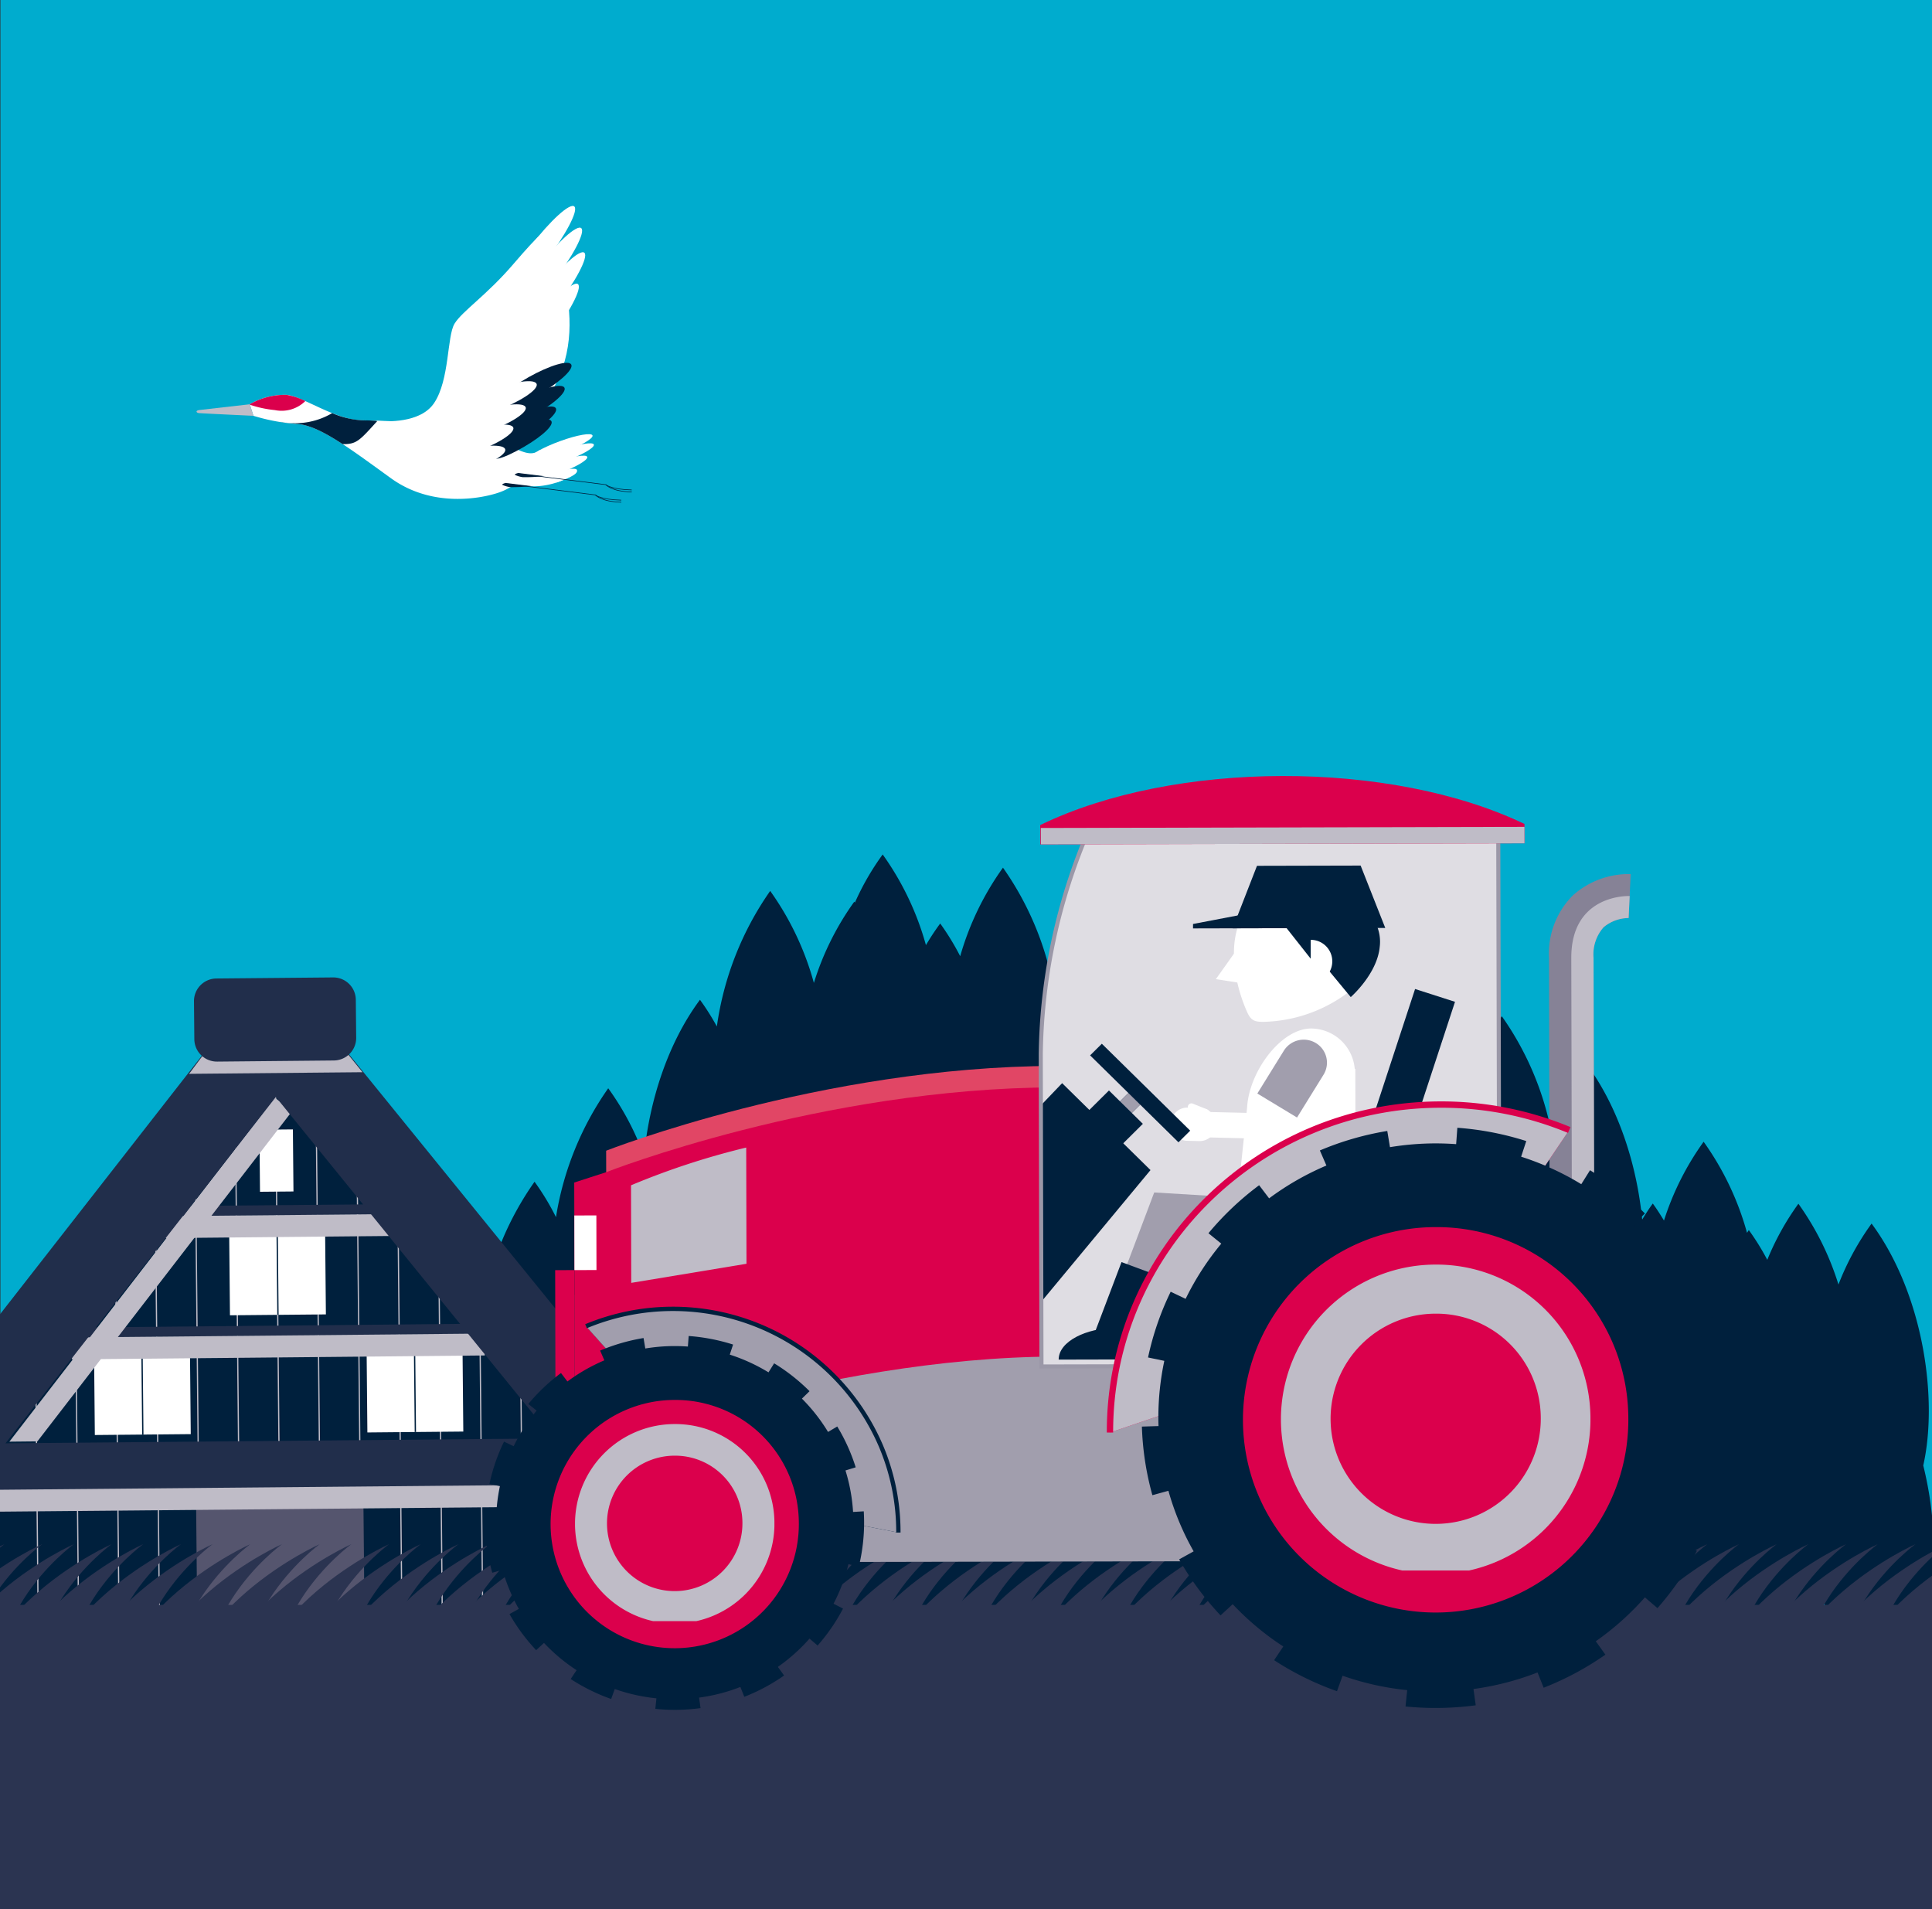 <svg id="グループ化_4237" data-name="グループ化 4237" xmlns="http://www.w3.org/2000/svg" xmlns:xlink="http://www.w3.org/1999/xlink" width="256.473" height="253.446" viewBox="0 0 256.473 253.446">
  <rect x="0" y="0" width="256.473" height="253.446" fill="#333333" stroke="none"/>
  <defs>
    <clipPath id="clip-path">
      <rect id="長方形_2309" data-name="長方形 2309" width="256.473" height="253.446" fill="none"/>
    </clipPath>
    <clipPath id="clip-path-2">
      <rect id="長方形_2254" data-name="長方形 2254" width="207.152" height="114.888" fill="none"/>
    </clipPath>
    <clipPath id="clip-path-3">
      <rect id="長方形_2255" data-name="長方形 2255" width="47.38" height="49.236" fill="none"/>
    </clipPath>
    <clipPath id="clip-path-4">
      <path id="パス_3239" data-name="パス 3239" d="M372.188,270.112l-46.427.646-.321-22.618,22.874-24.134,23.55,23.487Z" transform="translate(-325.44 -224.006)" fill="none"/>
    </clipPath>
    <clipPath id="clip-path-5">
      <rect id="長方形_2263" data-name="長方形 2263" width="13.846" height="9.141" fill="none"/>
    </clipPath>
    <clipPath id="clip-path-6">
      <rect id="長方形_2267" data-name="長方形 2267" width="33.878" height="2.266" fill="none"/>
    </clipPath>
    <clipPath id="clip-path-7">
      <rect id="長方形_2269" data-name="長方形 2269" width="46.453" height="2.437" fill="none"/>
    </clipPath>
    <clipPath id="clip-path-8">
      <rect id="長方形_2271" data-name="長方形 2271" width="22.752" height="2.11" fill="none"/>
    </clipPath>
    <clipPath id="clip-path-9">
      <rect id="長方形_2272" data-name="長方形 2272" width="23.075" height="28.307" fill="none"/>
    </clipPath>
    <clipPath id="clip-path-10">
      <rect id="長方形_2273" data-name="長方形 2273" width="14.217" height="2.078" fill="none"/>
    </clipPath>
    <clipPath id="clip-path-11">
      <rect id="長方形_2274" data-name="長方形 2274" width="76.341" height="79.366" fill="none"/>
    </clipPath>
    <clipPath id="clip-path-12">
      <path id="パス_3246" data-name="パス 3246" d="M379.323,288.925l-75.158.707-.353-36.614,37.207-38.9,37.95,38.193Z" transform="translate(-303.813 -214.118)" fill="none"/>
    </clipPath>
    <clipPath id="clip-path-13">
      <rect id="長方形_2282" data-name="長方形 2282" width="22.349" height="14.7" fill="none"/>
    </clipPath>
    <clipPath id="clip-path-14">
      <rect id="長方形_2286" data-name="長方形 2286" width="54.834" height="3.42" fill="none"/>
    </clipPath>
    <clipPath id="clip-path-15">
      <rect id="長方形_2288" data-name="長方形 2288" width="75.187" height="3.611" fill="none"/>
    </clipPath>
    <clipPath id="clip-path-16">
      <rect id="長方形_2290" data-name="長方形 2290" width="36.819" height="3.249" fill="none"/>
    </clipPath>
    <clipPath id="clip-path-17">
      <rect id="長方形_2291" data-name="長方形 2291" width="37.554" height="45.662" fill="none"/>
    </clipPath>
    <clipPath id="clip-path-18">
      <rect id="長方形_2292" data-name="長方形 2292" width="23.017" height="3.272" fill="none"/>
    </clipPath>
    <clipPath id="clip-path-19">
      <rect id="長方形_2294" data-name="長方形 2294" width="7.748" height="62.455" fill="none"/>
    </clipPath>
    <clipPath id="clip-path-20">
      <rect id="長方形_2297" data-name="長方形 2297" width="104.73" height="34.275" fill="none"/>
    </clipPath>
    <clipPath id="clip-path-21">
      <rect id="長方形_2299" data-name="長方形 2299" width="10.809" height="10.718" fill="none"/>
    </clipPath>
    <clipPath id="clip-path-22">
      <rect id="長方形_2300" data-name="長方形 2300" width="60.964" height="43.532" fill="none"/>
    </clipPath>
    <clipPath id="clip-path-23">
      <rect id="長方形_2301" data-name="長方形 2301" width="41.463" height="29.684" fill="none"/>
    </clipPath>
    <clipPath id="clip-path-25">
      <rect id="長方形_2303" data-name="長方形 2303" width="41.087" height="40.605" fill="none"/>
    </clipPath>
    <clipPath id="clip-path-26">
      <rect id="長方形_2304" data-name="長方形 2304" width="26.468" height="26.157" fill="none"/>
    </clipPath>
    <clipPath id="clip-path-27">
      <rect id="長方形_2305" data-name="長方形 2305" width="15.327" height="17.964" fill="none"/>
    </clipPath>
    <clipPath id="clip-path-28">
      <rect id="長方形_2308" data-name="長方形 2308" width="64.209" height="2.327" fill="none"/>
    </clipPath>
  </defs>
  <g id="グループ化_4236" data-name="グループ化 4236" transform="translate(0 0)" clip-path="url(#clip-path)">
    <rect id="長方形_2253" data-name="長方形 2253" width="256.473" height="253.446" transform="translate(0.055)" fill="#00acce"/>
    <path id="パス_3236" data-name="パス 3236" d="M519.935,254.566a35.786,35.786,0,0,0-4.4,8.095,37.455,37.455,0,0,0-5.317-10.724,35.4,35.4,0,0,0-4.131,7.446,33,33,0,0,0-2.449-3.95c-.088.116-.157.246-.242.362a38.231,38.231,0,0,0-5.76-12.089,37.253,37.253,0,0,0-5.262,10.46c-.475-.774-.956-1.539-1.487-2.258-.5.675-.956,1.4-1.408,2.127-.691-7.1-3.055-14.781-7.375-20.627a36.308,36.308,0,0,0-4.717,8.848,39.982,39.982,0,0,0-6.538-15.207,32.344,32.344,0,0,0-1.822,2.762,35.147,35.147,0,0,0-4.075-7.359,36.847,36.847,0,0,0-5.061,9.837c-.035-.055-.073-.11-.111-.168a37.6,37.6,0,0,0-5.419-11.031,35.309,35.309,0,0,0-4.2,7.614,32.582,32.582,0,0,0-1.892-2.881,38.153,38.153,0,0,0-5.748,11.964,35.456,35.456,0,0,0-4.169-7.585,31.713,31.713,0,0,0-2.058,3.185,37.935,37.935,0,0,0-5.576-11.521,34.9,34.9,0,0,0-3.7,6.4,39.57,39.57,0,0,0-6.358-14.454,34.986,34.986,0,0,0-3.938,6.988c-.42-.664-.831-1.339-1.291-1.962a34.277,34.277,0,0,0-3.513,5.956c-.187-.449-.356-.907-.557-1.351a40.473,40.473,0,0,0-6.737-16.117,38.1,38.1,0,0,0-5.678,11.753,33.637,33.637,0,0,0-2.653-4.342,32.262,32.262,0,0,0-1.895,2.872,38.125,38.125,0,0,0-5.742-12.034,34.675,34.675,0,0,0-3.687,6.388c-.029-.038-.052-.081-.082-.122a37.36,37.36,0,0,0-5.364,10.785,38.434,38.434,0,0,0-5.8-12.21,41.342,41.342,0,0,0-7.08,17.99,32.74,32.74,0,0,0-2.242-3.545c-4.358,5.872-6.74,13.6-7.43,20.734a36.348,36.348,0,0,0-4.749-8.985,40.939,40.939,0,0,0-6.935,17.106,33.526,33.526,0,0,0-2.845-4.7,40.537,40.537,0,0,0-6.795,16.251,35.272,35.272,0,0,0-5.658-6.289,39.979,39.979,0,0,0-2.953,16.43,34.476,34.476,0,0,0-4.856-3.765c-4.667,17.381,5.9,41.092,14.867,37.634,3.466-1.336,4.3-5.826,3.169-11.376,1.344-.667,2.315-1.9,2.933,22.566l140.535-.226c1.154-21.514,3.428-18.4,6.748-18.4a5.083,5.083,0,0,0,3.413-1.356c.735,6.562,3.276,11.318,7.392,11.324,2.883,0,4.988-2.348,6.259-5.988a4.913,4.913,0,0,0,2.463.725,5.209,5.209,0,0,0,3.687-1.635c1.093,4.991,3.437,8.4,6.911,8.4,6.981.006,9.471-13.61,6.235-26.632,1.994-8.834.02-22.8-6.862-32.113M379.064,247.4l-.35.058c.076-.125.155-.243.224-.374.044.1.082.217.125.316" transform="translate(-271.481 -92.155)" fill="#00acce"/>
    <g id="グループ化_4183" data-name="グループ化 4183" transform="translate(49.564 113.421)">
      <g id="グループ化_4182" data-name="グループ化 4182" clip-path="url(#clip-path-2)">
        <path id="パス_3237" data-name="パス 3237" d="M519.935,254.566a35.786,35.786,0,0,0-4.4,8.095,37.455,37.455,0,0,0-5.317-10.724,35.4,35.4,0,0,0-4.131,7.446,33,33,0,0,0-2.449-3.95c-.088.116-.157.246-.242.362a38.231,38.231,0,0,0-5.76-12.089,37.253,37.253,0,0,0-5.262,10.46c-.475-.774-.956-1.539-1.487-2.258-.5.675-.956,1.4-1.408,2.127-.691-7.1-3.055-14.781-7.375-20.627a36.308,36.308,0,0,0-4.717,8.848,39.982,39.982,0,0,0-6.538-15.207,32.344,32.344,0,0,0-1.822,2.762,35.147,35.147,0,0,0-4.075-7.359,36.847,36.847,0,0,0-5.061,9.837c-.035-.055-.073-.11-.111-.168a37.6,37.6,0,0,0-5.419-11.031,35.309,35.309,0,0,0-4.2,7.614,32.582,32.582,0,0,0-1.892-2.881,38.153,38.153,0,0,0-5.748,11.964,35.456,35.456,0,0,0-4.169-7.585,31.713,31.713,0,0,0-2.058,3.185,37.935,37.935,0,0,0-5.576-11.521,34.9,34.9,0,0,0-3.7,6.4,39.57,39.57,0,0,0-6.358-14.454,34.986,34.986,0,0,0-3.938,6.988c-.42-.664-.831-1.339-1.291-1.962a34.277,34.277,0,0,0-3.513,5.956c-.187-.449-.356-.907-.557-1.351a40.473,40.473,0,0,0-6.737-16.117,38.1,38.1,0,0,0-5.678,11.753,33.637,33.637,0,0,0-2.653-4.342,32.262,32.262,0,0,0-1.895,2.872,38.125,38.125,0,0,0-5.742-12.034,34.675,34.675,0,0,0-3.687,6.388c-.029-.038-.052-.081-.082-.122a37.36,37.36,0,0,0-5.364,10.785,38.434,38.434,0,0,0-5.8-12.21,41.342,41.342,0,0,0-7.08,17.99,32.74,32.74,0,0,0-2.242-3.545c-4.358,5.872-6.74,13.6-7.43,20.734a36.348,36.348,0,0,0-4.749-8.985,40.939,40.939,0,0,0-6.935,17.106,33.526,33.526,0,0,0-2.845-4.7,40.537,40.537,0,0,0-6.795,16.251,35.272,35.272,0,0,0-5.658-6.289,39.979,39.979,0,0,0-2.953,16.43,34.476,34.476,0,0,0-4.856-3.765c-4.667,17.381,5.9,41.092,14.867,37.634,3.466-1.336,4.3-5.826,3.169-11.376,1.344-.667,2.315-1.9,2.933,22.566l140.535-.226c1.154-21.514,3.428-18.4,6.748-18.4a5.083,5.083,0,0,0,3.413-1.356c.735,6.562,3.276,11.318,7.392,11.324,2.883,0,4.988-2.348,6.259-5.988a4.913,4.913,0,0,0,2.463.725,5.209,5.209,0,0,0,3.687-1.635c1.093,4.991,3.437,8.4,6.911,8.4,6.981.006,9.471-13.61,6.235-26.632,1.994-8.834.02-22.8-6.862-32.113M379.064,247.4l-.35.058c.076-.125.155-.243.224-.374.044.1.082.217.125.316" transform="translate(-321.044 -205.576)" fill="#00203d"/>
      </g>
    </g>
    <path id="パス_3238" data-name="パス 3238" d="M372.19,270.112l-46.427.646-.324-22.618,22.877-24.134,23.55,23.488Z" transform="translate(-263.06 -57.169)" fill="#00203d"/>
    <g id="グループ化_4187" data-name="グループ化 4187" transform="translate(61.862 164.353)">
      <g id="グループ化_4186" data-name="グループ化 4186" clip-path="url(#clip-path-3)">
        <g id="グループ化_4185" data-name="グループ化 4185" transform="translate(0.519 2.484)">
          <g id="グループ化_4184" data-name="グループ化 4184" clip-path="url(#clip-path-4)">
            <line id="線_623" data-name="線 623" x2="0.691" y2="48.587" transform="translate(-0.371 -1.835)" fill="none" stroke="#bfbcc7" stroke-miterlimit="10" stroke-width="0.101"/>
            <line id="線_624" data-name="線 624" x2="0.691" y2="48.59" transform="translate(2.942 -1.883)" fill="none" stroke="#bfbcc7" stroke-miterlimit="10" stroke-width="0.101"/>
            <line id="線_625" data-name="線 625" x2="0.694" y2="48.587" transform="translate(6.256 -1.928)" fill="none" stroke="#bfbcc7" stroke-miterlimit="10" stroke-width="0.101"/>
            <line id="線_626" data-name="線 626" x2="0.694" y2="48.587" transform="translate(9.57 -1.973)" fill="none" stroke="#bfbcc7" stroke-miterlimit="10" stroke-width="0.101"/>
            <line id="線_627" data-name="線 627" x2="0.694" y2="48.59" transform="translate(12.883 -2.021)" fill="none" stroke="#bfbcc7" stroke-miterlimit="10" stroke-width="0.101"/>
            <line id="線_628" data-name="線 628" x2="0.691" y2="48.59" transform="translate(16.198 -2.067)" fill="none" stroke="#bfbcc7" stroke-miterlimit="10" stroke-width="0.101"/>
            <line id="線_629" data-name="線 629" x2="0.691" y2="48.587" transform="translate(19.512 -2.112)" fill="none" stroke="#bfbcc7" stroke-miterlimit="10" stroke-width="0.101"/>
            <line id="線_630" data-name="線 630" x2="0.694" y2="48.59" transform="translate(22.825 -2.16)" fill="none" stroke="#bfbcc7" stroke-miterlimit="10" stroke-width="0.101"/>
            <line id="線_631" data-name="線 631" x2="0.694" y2="48.59" transform="translate(26.139 -2.205)" fill="none" stroke="#bfbcc7" stroke-miterlimit="10" stroke-width="0.101"/>
            <line id="線_632" data-name="線 632" x2="0.694" y2="48.587" transform="translate(29.452 -2.251)" fill="none" stroke="#bfbcc7" stroke-miterlimit="10" stroke-width="0.101"/>
            <line id="線_633" data-name="線 633" x2="0.691" y2="48.587" transform="translate(32.767 -2.296)" fill="none" stroke="#bfbcc7" stroke-miterlimit="10" stroke-width="0.101"/>
            <line id="線_634" data-name="線 634" x2="0.691" y2="48.59" transform="translate(36.081 -2.344)" fill="none" stroke="#bfbcc7" stroke-miterlimit="10" stroke-width="0.101"/>
            <line id="線_635" data-name="線 635" x2="0.691" y2="48.587" transform="translate(39.394 -2.389)" fill="none" stroke="#bfbcc7" stroke-miterlimit="10" stroke-width="0.101"/>
            <line id="線_636" data-name="線 636" x2="0.694" y2="48.587" transform="translate(42.708 -2.435)" fill="none" stroke="#bfbcc7" stroke-miterlimit="10" stroke-width="0.101"/>
            <line id="線_637" data-name="線 637" x2="0.694" y2="48.59" transform="translate(46.021 -2.483)" fill="none" stroke="#bfbcc7" stroke-miterlimit="10" stroke-width="0.101"/>
          </g>
        </g>
      </g>
    </g>
    <rect id="長方形_2256" data-name="長方形 2256" width="33.858" height="0.827" transform="translate(68.659 190.41) rotate(-0.804)" fill="#212e4b"/>
    <rect id="長方形_2257" data-name="長方形 2257" width="46.432" height="4.769" transform="translate(62.507 199.938) rotate(-0.806)" fill="#212e4b"/>
    <rect id="長方形_2258" data-name="長方形 2258" width="27.025" height="0.827" transform="matrix(1, -0.014, 0.014, 1, 71.933, 180.479)" fill="#212e4b"/>
    <rect id="長方形_2259" data-name="長方形 2259" width="2.745" height="5.09" transform="translate(83.986 174.117) rotate(-0.792)" fill="#fff"/>
    <rect id="長方形_2260" data-name="長方形 2260" width="7.866" height="7.605" transform="translate(81.534 181.741) rotate(-0.787)" fill="#fff"/>
    <line id="線_638" data-name="線 638" x2="0.108" y2="7.602" transform="translate(85.465 181.687)" fill="none" stroke="#00203d" stroke-miterlimit="10" stroke-width="0.108"/>
    <rect id="長方形_2261" data-name="長方形 2261" width="13.723" height="8.955" transform="matrix(1, -0.014, 0.014, 1, 78.928, 204.408)" fill="#00203d"/>
    <g id="グループ化_4189" data-name="グループ化 4189" transform="translate(78.929 204.219)">
      <g id="グループ化_4188" data-name="グループ化 4188" clip-path="url(#clip-path-5)">
        <rect id="長方形_2262" data-name="長方形 2262" width="13.723" height="8.955" transform="matrix(1, -0.014, 0.014, 1, -0.002, 0.189)" fill="#a19ead"/>
      </g>
    </g>
    <rect id="長方形_2264" data-name="長方形 2264" width="7.868" height="7.604" transform="translate(70.497 191.61) rotate(-0.807)" fill="#fff"/>
    <line id="線_639" data-name="線 639" x2="0.111" y2="7.605" transform="translate(74.429 191.554)" fill="none" stroke="#00203d" stroke-miterlimit="10" stroke-width="0.108"/>
    <rect id="長方形_2265" data-name="長方形 2265" width="7.866" height="7.604" transform="translate(92.847 191.299) rotate(-0.806)" fill="#fff"/>
    <line id="線_640" data-name="線 640" x2="0.108" y2="7.605" transform="translate(96.779 191.242)" fill="none" stroke="#00203d" stroke-miterlimit="10" stroke-width="0.108"/>
    <g id="グループ化_4191" data-name="グループ化 4191" transform="translate(68.672 190.75)">
      <g id="グループ化_4190" data-name="グループ化 4190" clip-path="url(#clip-path-6)">
        <rect id="長方形_2266" data-name="長方形 2266" width="33.858" height="1.795" transform="translate(-0.001 0.472) rotate(-0.804)" fill="#bfbcc7"/>
      </g>
    </g>
    <g id="グループ化_4193" data-name="グループ化 4193" transform="translate(62.562 203.094)">
      <g id="グループ化_4192" data-name="グループ化 4192" clip-path="url(#clip-path-7)">
        <rect id="長方形_2268" data-name="長方形 2268" width="46.432" height="1.798" transform="matrix(1, -0.014, 0.014, 1, 0, 0.645)" fill="#bfbcc7"/>
      </g>
    </g>
    <g id="グループ化_4195" data-name="グループ化 4195" transform="translate(74.093 180.957)">
      <g id="グループ化_4194" data-name="グループ化 4194" clip-path="url(#clip-path-8)">
        <rect id="長方形_2270" data-name="長方形 2270" width="22.729" height="1.796" transform="translate(0.001 0.316) rotate(-0.801)" fill="#bfbcc7"/>
      </g>
    </g>
    <g id="グループ化_4197" data-name="グループ化 4197" transform="translate(63.597 171.48)">
      <g id="グループ化_4196" data-name="グループ化 4196" clip-path="url(#clip-path-9)">
        <path id="パス_3240" data-name="パス 3240" d="M347.489,225.608l-21.632,28.308,2.3-.032L348.932,226.7Z" transform="translate(-325.857 -225.607)" fill="#bfbcc7"/>
      </g>
    </g>
    <path id="パス_3241" data-name="パス 3241" d="M355.475,227.764l-26.7,34.527a1.886,1.886,0,0,1-2.612.345l-2.516-1.9a1.833,1.833,0,0,1-.35-2.582L350,223.626a1.885,1.885,0,0,1,2.612-.342l2.516,1.9a1.83,1.83,0,0,1,.35,2.579" transform="translate(-267.899 -59.256)" fill="#212e4b"/>
    <path id="パス_3242" data-name="パス 3242" d="M332.778,227.86l27.678,33.768a1.882,1.882,0,0,0,2.621.272l2.463-1.971a1.831,1.831,0,0,0,.274-2.588l-27.678-33.768a1.882,1.882,0,0,0-2.621-.272l-2.463,1.968a1.835,1.835,0,0,0-.274,2.591" transform="translate(-249.797 -59.284)" fill="#212e4b"/>
    <g id="グループ化_4199" data-name="グループ化 4199" transform="translate(78.198 167.48)">
      <g id="グループ化_4198" data-name="グループ化 4198" clip-path="url(#clip-path-10)">
        <path id="パス_3243" data-name="パス 3243" d="M343.541,224.229l-11.249.157-1.426,1.922,14.216-.2Z" transform="translate(-330.865 -224.227)" fill="#bfbcc7"/>
      </g>
    </g>
    <path id="パス_3244" data-name="パス 3244" d="M332.915,229.144l9.57-.133a1.851,1.851,0,0,0,1.825-1.864l-.044-3.136a1.852,1.852,0,0,0-1.877-1.811l-9.57.13a1.853,1.853,0,0,0-1.825,1.869l.044,3.13a1.851,1.851,0,0,0,1.877,1.814" transform="translate(-252.423 -60.598)" fill="#212e4b"/>
    <path id="パス_3245" data-name="パス 3245" d="M379.324,288.925l-75.158.707-.353-36.614,37.207-38.9,37.95,38.193Z" transform="translate(-304.474 -75.94)" fill="#00203d"/>
    <g id="グループ化_4203" data-name="グループ化 4203" transform="translate(-1.306 134.33)">
      <g id="グループ化_4202" data-name="グループ化 4202" clip-path="url(#clip-path-11)">
        <g id="グループ化_4201" data-name="グループ化 4201" transform="translate(0.644 3.849)">
          <g id="グループ化_4200" data-name="グループ化 4200" clip-path="url(#clip-path-12)">
            <line id="線_641" data-name="線 641" x2="0.758" y2="78.657" transform="translate(-0.405 -3.141)" fill="none" stroke="#bfbcc7" stroke-miterlimit="10" stroke-width="0.164"/>
            <line id="線_642" data-name="線 642" x2="0.758" y2="78.654" transform="translate(4.96 -3.189)" fill="none" stroke="#bfbcc7" stroke-miterlimit="10" stroke-width="0.164"/>
            <line id="線_643" data-name="線 643" x2="0.758" y2="78.657" transform="translate(10.324 -3.24)" fill="none" stroke="#bfbcc7" stroke-miterlimit="10" stroke-width="0.164"/>
            <line id="線_644" data-name="線 644" x2="0.758" y2="78.657" transform="translate(15.689 -3.291)" fill="none" stroke="#bfbcc7" stroke-miterlimit="10" stroke-width="0.164"/>
            <line id="線_645" data-name="線 645" x2="0.758" y2="78.657" transform="translate(21.053 -3.342)" fill="none" stroke="#bfbcc7" stroke-miterlimit="10" stroke-width="0.164"/>
            <line id="線_646" data-name="線 646" x2="0.758" y2="78.657" transform="translate(26.418 -3.393)" fill="none" stroke="#bfbcc7" stroke-miterlimit="10" stroke-width="0.164"/>
            <line id="線_647" data-name="線 647" x2="0.758" y2="78.657" transform="translate(31.782 -3.444)" fill="none" stroke="#bfbcc7" stroke-miterlimit="10" stroke-width="0.164"/>
            <line id="線_648" data-name="線 648" x2="0.758" y2="78.654" transform="translate(37.147 -3.492)" fill="none" stroke="#bfbcc7" stroke-miterlimit="10" stroke-width="0.164"/>
            <line id="線_649" data-name="線 649" x2="0.758" y2="78.657" transform="translate(42.512 -3.543)" fill="none" stroke="#bfbcc7" stroke-miterlimit="10" stroke-width="0.164"/>
            <line id="線_650" data-name="線 650" x2="0.758" y2="78.657" transform="translate(47.876 -3.594)" fill="none" stroke="#bfbcc7" stroke-miterlimit="10" stroke-width="0.164"/>
            <line id="線_651" data-name="線 651" x2="0.758" y2="78.657" transform="translate(53.241 -3.645)" fill="none" stroke="#bfbcc7" stroke-miterlimit="10" stroke-width="0.164"/>
            <line id="線_652" data-name="線 652" x2="0.758" y2="78.657" transform="translate(58.605 -3.696)" fill="none" stroke="#bfbcc7" stroke-miterlimit="10" stroke-width="0.164"/>
            <line id="線_653" data-name="線 653" x2="0.758" y2="78.657" transform="translate(63.97 -3.747)" fill="none" stroke="#bfbcc7" stroke-miterlimit="10" stroke-width="0.164"/>
            <line id="線_654" data-name="線 654" x2="0.758" y2="78.654" transform="translate(69.334 -3.795)" fill="none" stroke="#bfbcc7" stroke-miterlimit="10" stroke-width="0.164"/>
            <line id="線_655" data-name="線 655" x2="0.758" y2="78.654" transform="translate(74.699 -3.846)" fill="none" stroke="#bfbcc7" stroke-miterlimit="10" stroke-width="0.164"/>
          </g>
        </g>
      </g>
    </g>
    <rect id="長方形_2275" data-name="長方形 2275" width="54.806" height="1.339" transform="translate(9.509 176.217) rotate(-0.543)" fill="#212e4b"/>
    <rect id="長方形_2276" data-name="長方形 2276" width="75.163" height="7.717" transform="matrix(1, -0.009, 0.009, 1, -0.521, 191.593)" fill="#212e4b"/>
    <rect id="長方形_2277" data-name="長方形 2277" width="43.745" height="1.337" transform="matrix(1, -0.009, 0.009, 1, 14.885, 160.166)" fill="#212e4b"/>
    <rect id="長方形_2278" data-name="長方形 2278" width="4.443" height="8.239" transform="translate(34.439 149.954) rotate(-0.528)" fill="#fff"/>
    <rect id="長方形_2279" data-name="長方形 2279" width="12.735" height="12.31" transform="translate(30.412 162.279) rotate(-0.538)" fill="#fff"/>
    <line id="線_656" data-name="線 656" x2="0.119" y2="12.309" transform="translate(36.779 162.22)" fill="none" stroke="#00203d" stroke-miterlimit="10" stroke-width="0.176"/>
    <rect id="長方形_2280" data-name="長方形 2280" width="22.211" height="14.493" transform="translate(26.028 198.951) rotate(-0.542)" fill="#00203d"/>
    <g id="グループ化_4205" data-name="グループ化 4205" transform="translate(26.025 198.744)">
      <g id="グループ化_4204" data-name="グループ化 4204" clip-path="url(#clip-path-13)">
        <rect id="長方形_2281" data-name="長方形 2281" width="22.211" height="14.493" transform="translate(0.003 0.207) rotate(-0.542)" fill="#55556e"/>
      </g>
    </g>
    <rect id="長方形_2283" data-name="長方形 2283" width="12.734" height="12.309" transform="translate(12.474 178.172) rotate(-0.538)" fill="#fff"/>
    <line id="線_657" data-name="線 657" x2="0.119" y2="12.309" transform="translate(18.84 178.112)" fill="none" stroke="#00203d" stroke-miterlimit="10" stroke-width="0.176"/>
    <rect id="長方形_2284" data-name="長方形 2284" width="12.734" height="12.309" transform="translate(48.655 177.832) rotate(-0.537)" fill="#fff"/>
    <line id="線_658" data-name="線 658" x2="0.119" y2="12.306" transform="translate(55.02 177.773)" fill="none" stroke="#00203d" stroke-miterlimit="10" stroke-width="0.176"/>
    <g id="グループ化_4207" data-name="グループ化 4207" transform="translate(9.52 177.015)">
      <g id="グループ化_4206" data-name="グループ化 4206" clip-path="url(#clip-path-14)">
        <rect id="長方形_2285" data-name="長方形 2285" width="54.809" height="2.907" transform="translate(-0.001 0.517) rotate(-0.543)" fill="#bfbcc7"/>
      </g>
    </g>
    <g id="グループ化_4209" data-name="グループ化 4209" transform="translate(-0.463 197.043)">
      <g id="グループ化_4208" data-name="グループ化 4208" clip-path="url(#clip-path-15)">
        <rect id="長方形_2287" data-name="長方形 2287" width="75.162" height="2.908" transform="matrix(1, -0.009, 0.009, 1, 0.002, 0.706)" fill="#bfbcc7"/>
      </g>
    </g>
    <g id="グループ化_4211" data-name="グループ化 4211" transform="translate(18.373 161.121)">
      <g id="グループ化_4210" data-name="グループ化 4210" clip-path="url(#clip-path-16)">
        <rect id="長方形_2289" data-name="長方形 2289" width="36.792" height="2.906" transform="translate(0.001 0.346) rotate(-0.54)" fill="#bfbcc7"/>
      </g>
    </g>
    <g id="グループ化_4213" data-name="グループ化 4213" transform="translate(1.245 145.697)">
      <g id="グループ化_4212" data-name="グループ化 4212" clip-path="url(#clip-path-17)">
        <path id="パス_3247" data-name="パス 3247" d="M339.692,216.712l-35.225,45.665,3.72-.038,33.834-43.86Z" transform="translate(-304.466 -216.712)" fill="#bfbcc7"/>
      </g>
    </g>
    <path id="パス_3248" data-name="パス 3248" d="M352.644,220.228l-43.486,55.7a3.045,3.045,0,0,1-4.227.536l-4.063-3.1a2.964,2.964,0,0,1-.545-4.176l43.486-55.7a3.049,3.049,0,0,1,4.227-.542l4.064,3.1a2.961,2.961,0,0,1,.545,4.176" transform="translate(-312.353 -79.323)" fill="#212e4b"/>
    <path id="パス_3249" data-name="パス 3249" d="M315.743,220.332,360.3,275.2a3.05,3.05,0,0,0,4.236.458l4-3.174A2.966,2.966,0,0,0,369,268.3l-44.553-54.867a3.05,3.05,0,0,0-4.238-.458l-4,3.174a2.963,2.963,0,0,0-.466,4.188" transform="translate(-282.891 -79.357)" fill="#212e4b"/>
    <g id="グループ化_4215" data-name="グループ化 4215" transform="translate(25.104 139.262)">
      <g id="グループ化_4214" data-name="グループ化 4214" clip-path="url(#clip-path-18)">
        <path id="パス_3250" data-name="パス 3250" d="M333.186,214.492l-18.213.174-2.32,3.1,23.014-.214Z" transform="translate(-312.651 -214.492)" fill="#bfbcc7"/>
      </g>
    </g>
    <path id="パス_3251" data-name="パス 3251" d="M315.947,222.38l15.493-.148a2.994,2.994,0,0,0,2.967-3.008l-.05-5.069a2.992,2.992,0,0,0-3.023-2.948l-15.493.142a3,3,0,0,0-2.967,3.008l.047,5.069a3,3,0,0,0,3.026,2.953" transform="translate(-287.123 -81.466)" fill="#212e4b"/>
    <path id="パス_3252" data-name="パス 3252" d="M297.466,263.236c-6.6-15.259,8.424-26.073,8.424-26.073s-19.128,8.46-19.128,24.175" transform="translate(-337.127 -32.194)" fill="#2b3451"/>
    <path id="パス_3253" data-name="パス 3253" d="M300.628,263.236c-6.6-15.259,8.421-26.073,8.421-26.073s-19.128,8.46-19.128,24.175" transform="translate(-331.078 -32.194)" fill="#2b3451"/>
    <path id="パス_3254" data-name="パス 3254" d="M303.787,263.236c-6.6-15.259,8.424-26.073,8.424-26.073s-19.131,8.46-19.131,24.175" transform="translate(-325.028 -32.194)" fill="#2b3451"/>
    <path id="パス_3255" data-name="パス 3255" d="M306.947,263.236c-6.6-15.259,8.424-26.073,8.424-26.073s-19.131,8.46-19.131,24.175" transform="translate(-318.977 -32.194)" fill="#2b3451"/>
    <path id="パス_3256" data-name="パス 3256" d="M310.107,263.236c-6.6-15.259,8.421-26.073,8.421-26.073s-19.128,8.46-19.128,24.175" transform="translate(-312.926 -32.194)" fill="#2b3451"/>
    <path id="パス_3257" data-name="パス 3257" d="M313.266,263.236c-6.6-15.259,8.424-26.073,8.424-26.073s-19.131,8.46-19.131,24.175" transform="translate(-306.876 -32.194)" fill="#2b3451"/>
    <path id="パス_3258" data-name="パス 3258" d="M316.426,263.236c-6.6-15.259,8.421-26.073,8.421-26.073s-19.128,8.46-19.128,24.175" transform="translate(-300.825 -32.194)" fill="#2b3451"/>
    <path id="パス_3259" data-name="パス 3259" d="M319.586,263.236c-6.6-15.259,8.418-26.073,8.418-26.073s-19.125,8.46-19.125,24.175" transform="translate(-294.773 -32.194)" fill="#2b3451"/>
    <path id="パス_3260" data-name="パス 3260" d="M322.745,263.236c-6.6-15.259,8.421-26.073,8.421-26.073s-19.128,8.46-19.128,24.175" transform="translate(-288.724 -32.194)" fill="#2b3451"/>
    <path id="パス_3261" data-name="パス 3261" d="M325.9,263.236c-6.6-15.259,8.424-26.073,8.424-26.073s-19.128,8.46-19.128,24.175" transform="translate(-282.672 -32.194)" fill="#2b3451"/>
    <path id="パス_3262" data-name="パス 3262" d="M329.064,263.236c-6.6-15.259,8.424-26.073,8.424-26.073s-19.131,8.46-19.131,24.175" transform="translate(-276.623 -32.194)" fill="#2b3451"/>
    <path id="パス_3263" data-name="パス 3263" d="M332.224,263.236c-6.6-15.259,8.424-26.073,8.424-26.073s-19.131,8.46-19.131,24.175" transform="translate(-270.572 -32.194)" fill="#2b3451"/>
    <path id="パス_3264" data-name="パス 3264" d="M335.383,263.236c-6.6-15.259,8.424-26.073,8.424-26.073s-19.131,8.46-19.131,24.175" transform="translate(-264.522 -32.194)" fill="#2b3451"/>
    <path id="パス_3265" data-name="パス 3265" d="M338.543,263.236c-6.6-15.259,8.424-26.073,8.424-26.073s-19.131,8.46-19.131,24.175" transform="translate(-258.471 -32.194)" fill="#2b3451"/>
    <path id="パス_3266" data-name="パス 3266" d="M341.7,263.236c-6.6-15.259,8.424-26.073,8.424-26.073S331,245.623,331,261.338" transform="translate(-252.419 -32.194)" fill="#2b3451"/>
    <path id="パス_3267" data-name="パス 3267" d="M344.862,263.236c-6.6-15.259,8.424-26.073,8.424-26.073s-19.131,8.46-19.131,24.175" transform="translate(-246.37 -32.194)" fill="#2b3451"/>
    <path id="パス_3268" data-name="パス 3268" d="M348.022,263.236c-6.6-15.259,8.422-26.073,8.422-26.073s-19.128,8.46-19.128,24.175" transform="translate(-240.318 -32.194)" fill="#2b3451"/>
    <path id="パス_3269" data-name="パス 3269" d="M351.182,263.236c-6.6-15.259,8.421-26.073,8.421-26.073s-19.128,8.46-19.128,24.175" transform="translate(-234.267 -32.194)" fill="#2b3451"/>
    <path id="パス_3270" data-name="パス 3270" d="M354.341,263.236c-6.6-15.259,8.421-26.073,8.421-26.073s-19.128,8.46-19.128,24.175" transform="translate(-228.217 -32.194)" fill="#2b3451"/>
    <path id="パス_3271" data-name="パス 3271" d="M357.5,263.236c-6.6-15.259,8.424-26.073,8.424-26.073s-19.128,8.46-19.128,24.175" transform="translate(-222.166 -32.194)" fill="#2b3451"/>
    <path id="パス_3272" data-name="パス 3272" d="M360.66,263.236c-6.6-15.259,8.424-26.073,8.424-26.073s-19.131,8.46-19.131,24.175" transform="translate(-216.117 -32.194)" fill="#2b3451"/>
    <path id="パス_3273" data-name="パス 3273" d="M363.82,263.236c-6.6-15.259,8.424-26.073,8.424-26.073s-19.131,8.46-19.131,24.175" transform="translate(-210.065 -32.194)" fill="#2b3451"/>
    <path id="パス_3274" data-name="パス 3274" d="M366.979,263.236c-6.6-15.259,8.424-26.073,8.424-26.073s-19.131,8.46-19.131,24.175" transform="translate(-204.016 -32.194)" fill="#2b3451"/>
    <path id="パス_3275" data-name="パス 3275" d="M370.139,263.236c-6.6-15.259,8.424-26.073,8.424-26.073s-19.131,8.46-19.131,24.175" transform="translate(-197.964 -32.194)" fill="#2b3451"/>
    <path id="パス_3276" data-name="パス 3276" d="M373.3,263.236c-6.6-15.259,8.424-26.073,8.424-26.073s-19.131,8.46-19.131,24.175" transform="translate(-191.913 -32.194)" fill="#2b3451"/>
    <path id="パス_3277" data-name="パス 3277" d="M376.458,263.236c-6.6-15.259,8.421-26.073,8.421-26.073s-19.128,8.46-19.128,24.175" transform="translate(-185.863 -32.194)" fill="#2b3451"/>
    <path id="パス_3278" data-name="パス 3278" d="M379.618,263.236c-6.6-15.259,8.421-26.073,8.421-26.073s-19.128,8.46-19.128,24.175" transform="translate(-179.812 -32.194)" fill="#2b3451"/>
    <path id="パス_3279" data-name="パス 3279" d="M382.778,263.236c-6.6-15.259,8.421-26.073,8.421-26.073s-19.128,8.46-19.128,24.175" transform="translate(-173.761 -32.194)" fill="#2b3451"/>
    <path id="パス_3280" data-name="パス 3280" d="M385.94,263.236c-6.6-15.259,8.419-26.073,8.419-26.073s-19.128,8.46-19.128,24.175" transform="translate(-167.711 -32.194)" fill="#2b3451"/>
    <path id="パス_3281" data-name="パス 3281" d="M389.1,263.236c-6.6-15.259,8.424-26.073,8.424-26.073s-19.131,8.46-19.131,24.175" transform="translate(-161.66 -32.194)" fill="#2b3451"/>
    <path id="パス_3282" data-name="パス 3282" d="M392.256,263.236c-6.6-15.259,8.424-26.073,8.424-26.073s-19.131,8.46-19.131,24.175" transform="translate(-155.61 -32.194)" fill="#2b3451"/>
    <path id="パス_3283" data-name="パス 3283" d="M395.416,263.236c-6.6-15.259,8.424-26.073,8.424-26.073s-19.131,8.46-19.131,24.175" transform="translate(-149.559 -32.194)" fill="#2b3451"/>
    <path id="パス_3284" data-name="パス 3284" d="M398.576,263.236c-6.6-15.259,8.424-26.073,8.424-26.073s-19.131,8.46-19.131,24.175" transform="translate(-143.507 -32.194)" fill="#2b3451"/>
    <path id="パス_3285" data-name="パス 3285" d="M401.735,263.236c-6.6-15.259,8.424-26.073,8.424-26.073s-19.131,8.46-19.131,24.175" transform="translate(-137.458 -32.194)" fill="#2b3451"/>
    <path id="パス_3286" data-name="パス 3286" d="M404.895,263.236c-6.6-15.259,8.424-26.073,8.424-26.073s-19.131,8.46-19.131,24.175" transform="translate(-131.407 -32.194)" fill="#2b3451"/>
    <path id="パス_3287" data-name="パス 3287" d="M408.055,263.236c-6.6-15.259,8.422-26.073,8.422-26.073s-19.128,8.46-19.128,24.175" transform="translate(-125.355 -32.194)" fill="#2b3451"/>
    <path id="パス_3288" data-name="パス 3288" d="M411.214,263.236c-6.6-15.259,8.422-26.073,8.422-26.073s-19.128,8.46-19.128,24.175" transform="translate(-119.306 -32.194)" fill="#2b3451"/>
    <path id="パス_3289" data-name="パス 3289" d="M414.374,263.236c-6.6-15.259,8.421-26.073,8.421-26.073s-19.128,8.46-19.128,24.175" transform="translate(-113.254 -32.194)" fill="#2b3451"/>
    <path id="パス_3290" data-name="パス 3290" d="M417.531,263.236c-6.6-15.259,8.424-26.073,8.424-26.073s-19.128,8.46-19.128,24.175" transform="translate(-107.203 -32.194)" fill="#2b3451"/>
    <path id="パス_3291" data-name="パス 3291" d="M420.693,263.236c-6.6-15.259,8.424-26.073,8.424-26.073s-19.131,8.46-19.131,24.175" transform="translate(-101.153 -32.194)" fill="#2b3451"/>
    <path id="パス_3292" data-name="パス 3292" d="M423.853,263.236c-6.6-15.259,8.424-26.073,8.424-26.073s-19.131,8.46-19.131,24.175" transform="translate(-95.102 -32.194)" fill="#2b3451"/>
    <path id="パス_3293" data-name="パス 3293" d="M292.59,263.236c-6.6-15.259,8.422-26.073,8.422-26.073s-19.128,8.46-19.128,24.175" transform="translate(-346.471 -32.194)" fill="#2b3451"/>
    <path id="パス_3294" data-name="パス 3294" d="M295.75,263.236c-6.6-15.259,8.422-26.073,8.422-26.073s-19.128,8.46-19.128,24.175" transform="translate(-340.419 -32.194)" fill="#2b3451"/>
    <path id="パス_3295" data-name="パス 3295" d="M298.907,263.236c-6.6-15.259,8.424-26.073,8.424-26.073s-19.128,8.46-19.128,24.175" transform="translate(-334.368 -32.194)" fill="#2b3451"/>
    <path id="パス_3296" data-name="パス 3296" d="M302.069,263.236c-6.6-15.259,8.424-26.073,8.424-26.073s-19.131,8.46-19.131,24.175" transform="translate(-328.318 -32.194)" fill="#2b3451"/>
    <path id="パス_3297" data-name="パス 3297" d="M305.228,263.236c-6.6-15.259,8.424-26.073,8.424-26.073s-19.131,8.46-19.131,24.175" transform="translate(-322.269 -32.194)" fill="#2b3451"/>
    <path id="パス_3298" data-name="パス 3298" d="M308.388,263.236c-6.6-15.259,8.424-26.073,8.424-26.073s-19.131,8.46-19.131,24.175" transform="translate(-316.217 -32.194)" fill="#2b3451"/>
    <path id="パス_3299" data-name="パス 3299" d="M311.548,263.236c-6.6-15.259,8.424-26.073,8.424-26.073s-19.131,8.46-19.131,24.175" transform="translate(-310.166 -32.194)" fill="#2b3451"/>
    <path id="パス_3300" data-name="パス 3300" d="M314.708,263.236c-6.6-15.259,8.424-26.073,8.424-26.073S304,245.623,304,261.338" transform="translate(-304.115 -32.194)" fill="#2b3451"/>
    <path id="パス_3301" data-name="パス 3301" d="M317.867,263.236c-6.6-15.259,8.424-26.073,8.424-26.073s-19.131,8.46-19.131,24.175" transform="translate(-298.065 -32.194)" fill="#2b3451"/>
    <path id="パス_3302" data-name="パス 3302" d="M321.027,263.236c-6.6-15.259,8.421-26.073,8.421-26.073s-19.128,8.46-19.128,24.175" transform="translate(-292.014 -32.194)" fill="#2b3451"/>
    <path id="パス_3303" data-name="パス 3303" d="M324.187,263.236c-6.6-15.259,8.421-26.073,8.421-26.073s-19.128,8.46-19.128,24.175" transform="translate(-285.962 -32.194)" fill="#2b3451"/>
    <path id="パス_3304" data-name="パス 3304" d="M327.346,263.236c-6.6-15.259,8.421-26.073,8.421-26.073s-19.128,8.46-19.128,24.175" transform="translate(-279.913 -32.194)" fill="#2b3451"/>
    <path id="パス_3305" data-name="パス 3305" d="M330.5,263.236c-6.6-15.259,8.424-26.073,8.424-26.073s-19.128,8.46-19.128,24.175" transform="translate(-273.861 -32.194)" fill="#2b3451"/>
    <path id="パス_3306" data-name="パス 3306" d="M333.665,263.236c-6.6-15.259,8.424-26.073,8.424-26.073s-19.131,8.46-19.131,24.175" transform="translate(-267.812 -32.194)" fill="#2b3451"/>
    <path id="パス_3307" data-name="パス 3307" d="M336.825,263.236c-6.6-15.259,8.424-26.073,8.424-26.073s-19.131,8.46-19.131,24.175" transform="translate(-261.761 -32.194)" fill="#2b3451"/>
    <path id="パス_3308" data-name="パス 3308" d="M339.984,263.236c-6.6-15.259,8.424-26.073,8.424-26.073s-19.131,8.46-19.131,24.175" transform="translate(-255.711 -32.194)" fill="#2b3451"/>
    <path id="パス_3309" data-name="パス 3309" d="M343.144,263.236c-6.6-15.259,8.424-26.073,8.424-26.073s-19.131,8.46-19.131,24.175" transform="translate(-249.66 -32.194)" fill="#2b3451"/>
    <path id="パス_3310" data-name="パス 3310" d="M346.3,263.236c-6.6-15.259,8.424-26.073,8.424-26.073s-19.131,8.46-19.131,24.175" transform="translate(-243.608 -32.194)" fill="#2b3451"/>
    <path id="パス_3311" data-name="パス 3311" d="M349.463,263.236c-6.6-15.259,8.421-26.073,8.421-26.073s-19.128,8.46-19.128,24.175" transform="translate(-237.559 -32.194)" fill="#2b3451"/>
    <path id="パス_3312" data-name="パス 3312" d="M352.623,263.236c-6.6-15.259,8.422-26.073,8.422-26.073s-19.128,8.46-19.128,24.175" transform="translate(-231.507 -32.194)" fill="#2b3451"/>
    <path id="パス_3313" data-name="パス 3313" d="M355.783,263.236c-6.6-15.259,8.421-26.073,8.421-26.073s-19.128,8.46-19.128,24.175" transform="translate(-225.456 -32.194)" fill="#2b3451"/>
    <path id="パス_3314" data-name="パス 3314" d="M358.942,263.236c-6.6-15.259,8.421-26.073,8.421-26.073s-19.128,8.46-19.128,24.175" transform="translate(-219.407 -32.194)" fill="#2b3451"/>
    <path id="パス_3315" data-name="パス 3315" d="M362.1,263.236c-6.6-15.259,8.424-26.073,8.424-26.073s-19.128,8.46-19.128,24.175" transform="translate(-213.353 -32.194)" fill="#2b3451"/>
    <path id="パス_3316" data-name="パス 3316" d="M365.261,263.236c-6.6-15.259,8.424-26.073,8.424-26.073s-19.131,8.46-19.131,24.175" transform="translate(-207.306 -32.194)" fill="#2b3451"/>
    <path id="パス_3317" data-name="パス 3317" d="M368.421,263.236c-6.6-15.259,8.424-26.073,8.424-26.073s-19.131,8.46-19.131,24.175" transform="translate(-201.254 -32.194)" fill="#2b3451"/>
    <path id="パス_3318" data-name="パス 3318" d="M371.581,263.236c-6.6-15.259,8.424-26.073,8.424-26.073s-19.131,8.46-19.131,24.175" transform="translate(-195.203 -32.194)" fill="#2b3451"/>
    <path id="パス_3319" data-name="パス 3319" d="M374.74,263.236c-6.6-15.259,8.424-26.073,8.424-26.073s-19.131,8.46-19.131,24.175" transform="translate(-189.153 -32.194)" fill="#2b3451"/>
    <path id="パス_3320" data-name="パス 3320" d="M377.9,263.236c-6.6-15.259,8.424-26.073,8.424-26.073s-19.131,8.46-19.131,24.175" transform="translate(-183.102 -32.194)" fill="#2b3451"/>
    <path id="パス_3321" data-name="パス 3321" d="M381.06,263.236c-6.6-15.259,8.421-26.073,8.421-26.073s-19.128,8.46-19.128,24.175" transform="translate(-177.051 -32.194)" fill="#2b3451"/>
    <path id="パス_3322" data-name="パス 3322" d="M384.219,263.236c-6.6-15.259,8.421-26.073,8.421-26.073s-19.128,8.46-19.128,24.175" transform="translate(-171.001 -32.194)" fill="#2b3451"/>
    <path id="パス_3323" data-name="パス 3323" d="M387.379,263.236c-6.6-15.259,8.421-26.073,8.421-26.073s-19.128,8.46-19.128,24.175" transform="translate(-164.95 -32.194)" fill="#2b3451"/>
    <path id="パス_3324" data-name="パス 3324" d="M390.536,263.236c-6.6-15.259,8.424-26.073,8.424-26.073s-19.128,8.46-19.128,24.175" transform="translate(-158.898 -32.194)" fill="#2b3451"/>
    <path id="パス_3325" data-name="パス 3325" d="M393.7,263.236c-6.6-15.259,8.424-26.073,8.424-26.073s-19.131,8.46-19.131,24.175" transform="translate(-152.849 -32.194)" fill="#2b3451"/>
    <path id="パス_3326" data-name="パス 3326" d="M396.857,263.236c-6.6-15.259,8.424-26.073,8.424-26.073s-19.131,8.46-19.131,24.175" transform="translate(-146.799 -32.194)" fill="#2b3451"/>
    <path id="パス_3327" data-name="パス 3327" d="M400.017,263.236c-6.6-15.259,8.424-26.073,8.424-26.073s-19.131,8.46-19.131,24.175" transform="translate(-140.748 -32.194)" fill="#2b3451"/>
    <path id="パス_3328" data-name="パス 3328" d="M403.177,263.236c-6.6-15.259,8.424-26.073,8.424-26.073s-19.131,8.46-19.131,24.175" transform="translate(-134.697 -32.194)" fill="#2b3451"/>
    <path id="パス_3329" data-name="パス 3329" d="M406.336,263.236c-6.6-15.259,8.424-26.073,8.424-26.073s-19.131,8.46-19.131,24.175" transform="translate(-128.647 -32.194)" fill="#2b3451"/>
    <path id="パス_3330" data-name="パス 3330" d="M409.5,263.236c-6.6-15.259,8.422-26.073,8.422-26.073s-19.128,8.46-19.128,24.175" transform="translate(-122.596 -32.194)" fill="#2b3451"/>
    <path id="パス_3331" data-name="パス 3331" d="M412.656,263.236c-6.6-15.259,8.421-26.073,8.421-26.073s-19.128,8.46-19.128,24.175" transform="translate(-116.544 -32.194)" fill="#2b3451"/>
    <path id="パス_3332" data-name="パス 3332" d="M415.815,263.236c-6.6-15.259,8.421-26.073,8.421-26.073s-19.128,8.46-19.128,24.175" transform="translate(-110.495 -32.194)" fill="#2b3451"/>
    <path id="パス_3333" data-name="パス 3333" d="M418.975,263.236c-6.6-15.259,8.421-26.073,8.421-26.073s-19.128,8.46-19.128,24.175" transform="translate(-104.443 -32.194)" fill="#2b3451"/>
    <rect id="長方形_2293" data-name="長方形 2293" width="257.021" height="40.414" transform="translate(-0.222 213.029)" fill="#2b3451"/>
    <path id="パス_3334" data-name="パス 3334" d="M385.423,206.478a11.116,11.116,0,0,0-7.666,2.823,10.914,10.914,0,0,0-3.174,8.327l.125,54.23,2.953-.006,2.956-.009-.125-54.23a5.442,5.442,0,0,1,1.32-4.069,5.234,5.234,0,0,1,3.367-1.232h-.032l.14-2.919Z" transform="translate(-168.952 -90.454)" fill="#868296"/>
    <g id="グループ化_4217" data-name="グループ化 4217" transform="translate(208.583 118.937)">
      <g id="グループ化_4216" data-name="グループ化 4216" clip-path="url(#clip-path-19)">
        <path id="パス_3335" data-name="パス 3335" d="M375.6,215.706c.02,8.585.125,54.233.125,54.233l2.956-.009-.125-54.23a5.447,5.447,0,0,1,1.32-4.066,5.227,5.227,0,0,1,3.367-1.235h-.032l.14-2.919s-7.771-.356-7.751,8.225" transform="translate(-375.595 -207.48)" fill="#bfbcc7"/>
      </g>
    </g>
    <rect id="長方形_2295" data-name="長方形 2295" width="104.654" height="34.04" transform="matrix(1, -0.002, 0.002, 1, 85.908, 173.34)" fill="#00203d"/>
    <g id="グループ化_4219" data-name="グループ化 4219" transform="translate(85.908 173.106)">
      <g id="グループ化_4218" data-name="グループ化 4218" clip-path="url(#clip-path-20)">
        <rect id="長方形_2296" data-name="長方形 2296" width="104.654" height="34.04" transform="matrix(1, -0.002, 0.002, 1, 0, 0.235)" fill="#a19ead"/>
      </g>
    </g>
    <path id="パス_3336" data-name="パス 3336" d="M331.644,226.514s28.468-11.182,59.658-11.254l.085,35.733c-31.193.072-59.661,11.251-59.661,11.251l-.082-35.73" transform="translate(-251.178 -73.772)" fill="#e14665"/>
    <rect id="長方形_2298" data-name="長方形 2298" width="2.558" height="21.192" transform="translate(73.698 168.595) rotate(-0.128)" fill="#db004c"/>
    <path id="パス_3337" data-name="パス 3337" d="M334.435,227.5s28.468-11.184,59.658-11.257l.085,35.733c-31.193.072-63.906,12.628-63.906,12.628l-.082-35.73" transform="translate(-253.961 -71.908)" fill="#db004c"/>
    <path id="パス_3338" data-name="パス 3338" d="M412.17,204.315l-54.231.122a77.543,77.543,0,0,0-6.5,30.02c.035,16.274.093,41.477.093,41.477l60.807-.139Z" transform="translate(-213.277 -94.549)" fill="#dfdde3"/>
    <path id="パス_3339" data-name="パス 3339" d="M361.521,221.055l-7.486,19.824,4.41,2.843,11.325-22.169Z" transform="translate(-208.299 -62.772)" fill="#a19ead"/>
    <path id="パス_3340" data-name="パス 3340" d="M361.675,211.239c-2.151,3.052-1.755,8.44.262,13.054.525,1.2.962,1.435,2.32,1.406a19.445,19.445,0,0,0,10.73-3.6c5.416-3.947,4.859-10.448.714-13.657s-10.715-1.9-14.027,2.8" transform="translate(-196.43 -90.065)" fill="#fff"/>
    <path id="パス_3341" data-name="パス 3341" d="M371.006,224.355a4.74,4.74,0,1,1-4.74-4.408,4.581,4.581,0,0,1,4.74,4.408" transform="translate(-193.914 -64.875)" fill="#fff"/>
    <path id="パス_3342" data-name="パス 3342" d="M376.058,218.888l-.076.023a5.846,5.846,0,0,0-5.795-5.365c-3.76.009-7.713,5.04-8.4,9.6-.044.281-.073.562-.09.841l-1.312,12.448,3.282-.009c.029.151.061.3.09.446,0,0,11.369,2.316,11.342-.472l1,0Z" transform="translate(-196.141 -77.025)" fill="#fff"/>
    <path id="パス_3343" data-name="パス 3343" d="M359.44,229.072s8.932-.02,12.121-.026,6.366.252,6.346-7.617l-14.843.139Z" transform="translate(-197.949 -62.061)" fill="#a19ead"/>
    <path id="パス_3344" data-name="パス 3344" d="M367.216,214.935a1.721,1.721,0,0,1,2.349-.559,1.677,1.677,0,0,1,.566,2.319l-5.926,9.573a1.716,1.716,0,0,1-2.347.559,1.678,1.678,0,0,1-.568-2.322Z" transform="translate(-194.885 -75.922)" fill="#fff"/>
    <path id="パス_3345" data-name="パス 3345" d="M366.65,216.226a1.714,1.714,0,0,1-2,1.339,1.693,1.693,0,0,1-1.353-1.98,1.715,1.715,0,0,1,2-1.339,1.694,1.694,0,0,1,1.352,1.98" transform="translate(-190.625 -75.752)" fill="#fff"/>
    <path id="パス_3346" data-name="パス 3346" d="M368.105,217.556a1.689,1.689,0,1,1-.082,3.377l-8.095-.194a1.687,1.687,0,1,1,.085-3.374Z" transform="translate(-200.201 -69.778)" fill="#fff"/>
    <path id="パス_3347" data-name="パス 3347" d="M361.256,217.208a2.2,2.2,0,1,1-.108,4.408l-1.621-.041a2.2,2.2,0,1,1,.108-4.408Z" transform="translate(-201.952 -70.152)" fill="#fff"/>
    <path id="パス_3348" data-name="パス 3348" d="M360.672,217.763a.47.47,0,0,1,.262.614.477.477,0,0,1-.621.258l-1.88-.751a.467.467,0,0,1-.262-.614.476.476,0,0,1,.618-.261Z" transform="translate(-200.449 -70.516)" fill="#fff"/>
    <path id="パス_3349" data-name="パス 3349" d="M362.173,220.705a1.675,1.675,0,0,1-1.032-2.153,1.711,1.711,0,0,1,2.183-1.023,1.684,1.684,0,0,1,1.032,2.156,1.713,1.713,0,0,1-2.183,1.02" transform="translate(-194.884 -69.653)" fill="#fff"/>
    <path id="パス_3350" data-name="パス 3350" d="M362.427,209.821l-3.017,4.246,3.029.469" transform="translate(-198.006 -84.096)" fill="#fff"/>
    <path id="パス_3351" data-name="パス 3351" d="M369.049,216.647l3.04,3.678s3.507-3.061,3.845-6.666a5.467,5.467,0,0,0-2.67-5.405c-.773-.519-.551-.594-3.492-.316s-7.8-.078-7.626,1.429l4.635,5.875-.006-2.516" transform="translate(-192.776 -87.975)" fill="#00203d"/>
    <path id="パス_3352" data-name="パス 3352" d="M363.731,209.485h0a2.856,2.856,0,1,1,.012,5.712" transform="translate(-189.732 -84.734)" fill="#fff"/>
    <path id="パス_3353" data-name="パス 3353" d="M361.3,221.206l3.521-5.686a3.111,3.111,0,0,1,4.247-1.014,3.04,3.04,0,0,1,1.023,4.2l-3.521,5.686" transform="translate(-194.389 -76.055)" fill="#a19ead"/>
    <path id="パス_3354" data-name="パス 3354" d="M379.869,210.476l-21.5.052,0-.588,9.421-1.8Z" transform="translate(-199.995 -87.293)" fill="#00203d"/>
    <path id="パス_3355" data-name="パス 3355" d="M377.164,206.084l-13.759.032-3.23,8.295,20.259-.046Z" transform="translate(-196.54 -91.19)" fill="#00203d"/>
    <path id="パス_3356" data-name="パス 3356" d="M364.711,231.434l-12.459.029c-.006-2.443,3.74-4.194,7.486-4.2l4.967,1.113Z" transform="translate(-211.714 -50.993)" fill="#00203d"/>
    <path id="パス_3357" data-name="パス 3357" d="M359.457,236.567l-5.673-2.1,3.877-10.222,7.013,2.6Z" transform="translate(-208.779 -56.719)" fill="#00203d"/>
    <path id="パス_3358" data-name="パス 3358" d="M365.944,227.587l-14.418,17.381-.058-26.05,2.746-2.869Z" transform="translate(-213.215 -72.273)" fill="#00203d"/>
    <path id="パス_3359" data-name="パス 3359" d="M363.561,216.041l1.565,1.536L353.449,229.17l-1.565-1.539Z" transform="translate(-212.419 -72.289)" fill="#00203d"/>
    <g id="グループ化_4221" data-name="グループ化 4221" transform="translate(141.896 143.752)">
      <g id="グループ化_4220" data-name="グループ化 4220" clip-path="url(#clip-path-21)">
        <path id="パス_3360" data-name="パス 3360" d="M361.964,216.041l1.565,1.536-9.249,9.182-1.562-1.539Z" transform="translate(-352.718 -216.041)" fill="#a19ead"/>
      </g>
    </g>
    <path id="パス_3361" data-name="パス 3361" d="M359.862,216.385l4.5,4.426-8.1,8.043-4.5-4.431Z" transform="translate(-212.648 -71.637)" fill="#00203d"/>
    <path id="パス_3362" data-name="パス 3362" d="M366.971,225.782l-1.557,1.545-11.73-11.538,1.557-1.545Z" transform="translate(-208.972 -75.701)" fill="#00203d"/>
    <path id="パス_3363" data-name="パス 3363" d="M412.17,204.315l-54.231.122a77.543,77.543,0,0,0-6.5,30.02c.035,16.274.093,41.477.093,41.477l60.807-.139Z" transform="translate(-213.277 -94.549)" fill="none" stroke="#9b98a8" stroke-miterlimit="10" stroke-width="0.541"/>
    <path id="パス_3364" data-name="パス 3364" d="M371.45,234.162l-5.3-1.7,6.8-20.726,5.3,1.7Z" transform="translate(-185.098 -80.458)" fill="#00203d"/>
    <path id="パス_3365" data-name="パス 3365" d="M351.417,211.06l-.006-2.565c17.746-8.625,46.5-8.692,64.287-.148l.006,2.568Z" transform="translate(-213.324 -98.977)" fill="#db004c"/>
    <path id="パス_3366" data-name="パス 3366" d="M354.589,260.562c-.055-23.986,19.577-43.477,43.85-43.532a44.31,44.31,0,0,1,17.114,3.377L398.5,245.682Z" transform="translate(-207.239 -70.412)" fill="#db004c"/>
    <g id="グループ化_4223" data-name="グループ化 4223" transform="translate(147.35 146.618)">
      <g id="グループ化_4222" data-name="グループ化 4222" clip-path="url(#clip-path-22)">
        <path id="パス_3367" data-name="パス 3367" d="M354.589,260.562c-.055-23.986,19.577-43.477,43.85-43.532a44.31,44.31,0,0,1,17.114,3.377L398.5,245.682Z" transform="translate(-354.589 -217.03)" fill="#bfbcc7"/>
      </g>
    </g>
    <path id="パス_3368" data-name="パス 3368" d="M354.589,260.562c-.055-23.986,19.577-43.477,43.85-43.532a44.31,44.31,0,0,1,17.114,3.377" transform="translate(-207.239 -70.412)" fill="none" stroke="#db004c" stroke-miterlimit="10" stroke-width="0.841"/>
    <g id="グループ化_4225" data-name="グループ化 4225" transform="translate(77.796 173.743)">
      <g id="グループ化_4224" data-name="グループ化 4224" clip-path="url(#clip-path-23)">
        <path id="パス_3369" data-name="パス 3369" d="M330.728,228.684a30.043,30.043,0,0,1,39.14,15.877,29.168,29.168,0,0,1,2.323,11.512l-20.533-3.991Z" transform="translate(-330.728 -226.389)" fill="#a19ead"/>
      </g>
    </g>
    <path id="パス_3370" data-name="パス 3370" d="M330.728,228.684a30.043,30.043,0,0,1,39.14,15.877,29.168,29.168,0,0,1,2.323,11.512l-20.533-3.991Z" transform="translate(-252.932 -52.646)" fill="#00203d"/>
    <g id="グループ化_4227" data-name="グループ化 4227" transform="translate(77.796 173.743)">
      <g id="グループ化_4226" data-name="グループ化 4226" clip-path="url(#clip-path-23)">
        <path id="パス_3371" data-name="パス 3371" d="M330.728,228.684a30.043,30.043,0,0,1,39.14,15.877,29.168,29.168,0,0,1,2.323,11.512l-20.533-3.991Z" transform="translate(-330.728 -226.389)" fill="#a19ead"/>
      </g>
    </g>
    <path id="パス_3372" data-name="パス 3372" d="M330.728,228.684a30.043,30.043,0,0,1,39.14,15.877,29.168,29.168,0,0,1,2.323,11.512" transform="translate(-252.932 -52.646)" fill="none" stroke="#00203d" stroke-miterlimit="10" stroke-width="0.573"/>
    <path id="パス_3373" data-name="パス 3373" d="M432.98,265.607a38.346,38.346,0,0,0,1.084-9.144c0-.748-.026-1.5-.07-2.24l-2.2.13a35.924,35.924,0,0,0-1.565-8.55l2.108-.643a38.351,38.351,0,0,0-3.8-8.414l-1.892,1.125A36.421,36.421,0,0,0,421.25,231l1.571-1.533a38.971,38.971,0,0,0-7.288-5.739l-1.16,1.852a36.945,36.945,0,0,0-7.984-3.649l.682-2.075a39.494,39.494,0,0,0-9.15-1.765l-.16,2.174c-.924-.067-1.86-.1-2.8-.1a37.69,37.69,0,0,0-5.984.5l-.358-2.15a39.165,39.165,0,0,0-8.949,2.588l.869,2a36.877,36.877,0,0,0-7.605,4.356l-1.326-1.742a39.155,39.155,0,0,0-6.728,6.373l1.705,1.382a36.354,36.354,0,0,0-4.734,7.327l-1.985-.945a38,38,0,0,0-3.005,8.727l2.16.449a36.083,36.083,0,0,0-.79,7.6c0,.354.009.7.02,1.058l-2.207.067a38.357,38.357,0,0,0,1.393,9.106l2.128-.583a35.978,35.978,0,0,0,3.349,8.037l-1.924,1.067a38.593,38.593,0,0,0,5.495,7.434l1.615-1.484a36.807,36.807,0,0,0,6.713,5.611l-1.216,1.82a39.028,39.028,0,0,0,8.346,4.116l.74-2.055a36.966,36.966,0,0,0,8.582,1.913l-.224,2.168a40.133,40.133,0,0,0,4.1.2,40.721,40.721,0,0,0,5.221-.354l-.3-2.162a36.956,36.956,0,0,0,8.506-2.2l.81,2.029a39.19,39.19,0,0,0,8.194-4.388l-1.274-1.78a36.927,36.927,0,0,0,6.521-5.828l1.665,1.432a38.508,38.508,0,0,0,5.241-7.62l-1.962-1a35.9,35.9,0,0,0,3.075-8.147Z" transform="translate(-204.458 -68.394)" fill="#00203d"/>
    <path id="パス_3374" data-name="パス 3374" d="M411.8,247.857a25.58,25.58,0,1,1-25.635-25.215A25.427,25.427,0,0,1,411.8,247.857" transform="translate(-195.64 -59.759)" fill="#db004c"/>
    <g id="グループ化_4229" data-name="グループ化 4229" transform="translate(170.044 167.854)">
      <g id="グループ化_4228" data-name="グループ化 4228" clip-path="url(#clip-path-25)">
        <path id="パス_3375" data-name="パス 3375" d="M403.461,244.611a20.545,20.545,0,1,1-20.592-20.253,20.426,20.426,0,0,1,20.592,20.253" transform="translate(-362.374 -224.355)" fill="#bfbcc7"/>
      </g>
    </g>
    <path id="パス_3376" data-name="パス 3376" d="M392.535,240.361a13.951,13.951,0,1,1-13.98-13.755,13.866,13.866,0,0,1,13.98,13.755" transform="translate(-187.999 -52.234)" fill="#db004c"/>
    <path id="パス_3377" data-name="パス 3377" d="M375.712,258.236a24.667,24.667,0,0,0,.7-5.892c0-.478-.018-.962-.044-1.44l-1.42.084a23.2,23.2,0,0,0-1.009-5.507l1.358-.417a24.719,24.719,0,0,0-2.449-5.42l-1.221.725a23.457,23.457,0,0,0-3.469-4.423l1.012-.988a25.25,25.25,0,0,0-4.7-3.7l-.746,1.2a23.939,23.939,0,0,0-5.142-2.353l.437-1.336a25.394,25.394,0,0,0-5.894-1.136l-.105,1.4q-.892-.065-1.8-.064a23.809,23.809,0,0,0-3.854.322l-.233-1.388a25.48,25.48,0,0,0-5.763,1.667l.56,1.293a23.824,23.824,0,0,0-4.9,2.806l-.854-1.122a25.111,25.111,0,0,0-4.335,4.107l1.1.887a23.311,23.311,0,0,0-3.049,4.721l-1.28-.609a24.55,24.55,0,0,0-1.936,5.623l1.39.287a23.387,23.387,0,0,0-.507,4.9c0,.229.006.455.012.681l-1.42.044a24.576,24.576,0,0,0,.9,5.866l1.37-.377a23.055,23.055,0,0,0,2.157,5.179l-1.239.687a24.839,24.839,0,0,0,3.539,4.791l1.041-.959a23.593,23.593,0,0,0,4.326,3.617l-.784,1.171a25.1,25.1,0,0,0,5.375,2.652l.478-1.324a23.789,23.789,0,0,0,5.53,1.235l-.146,1.4c.872.087,1.758.13,2.638.13a26.07,26.07,0,0,0,3.364-.229l-.192-1.394a23.816,23.816,0,0,0,5.48-1.414l.522,1.307a25.051,25.051,0,0,0,5.279-2.829l-.822-1.142a23.817,23.817,0,0,0,4.2-3.756l1.073.922a24.846,24.846,0,0,0,3.376-4.907l-1.262-.646a22.936,22.936,0,0,0,1.979-5.246Z" transform="translate(-261.703 -50.296)" fill="#00203d"/>
    <path id="パス_3378" data-name="パス 3378" d="M362.068,246.8a16.478,16.478,0,1,1-16.516-16.242A16.38,16.38,0,0,1,362.068,246.8" transform="translate(-256.023 -44.734)" fill="#db004c"/>
    <g id="グループ化_4231" data-name="グループ化 4231" transform="translate(76.335 189.026)">
      <g id="グループ化_4230" data-name="グループ化 4230" clip-path="url(#clip-path-26)">
        <path id="パス_3379" data-name="パス 3379" d="M356.7,244.71a13.237,13.237,0,1,1-13.266-13.048A13.154,13.154,0,0,1,356.7,244.71" transform="translate(-330.229 -231.662)" fill="#bfbcc7"/>
      </g>
    </g>
    <path id="パス_3380" data-name="パス 3380" d="M349.66,241.97a8.989,8.989,0,1,1-9.007-8.86,8.935,8.935,0,0,1,9.007,8.86" transform="translate(-251.104 -39.888)" fill="#db004c"/>
    <g id="グループ化_4233" data-name="グループ化 4233" transform="translate(83.768 152.322)">
      <g id="グループ化_4232" data-name="グループ化 4232" clip-path="url(#clip-path-27)">
        <path id="パス_3381" data-name="パス 3381" d="M332.777,224.009l.029,12.952,15.3-2.536L348.069,219a99.9,99.9,0,0,0-15.292,5.011" transform="translate(-332.777 -218.998)" fill="#bfbcc7"/>
      </g>
    </g>
    <rect id="長方形_2306" data-name="長方形 2306" width="2.927" height="7.25" transform="matrix(1, -0.002, 0.002, 1, 76.241, 161.338)" fill="#fff"/>
    <g id="グループ化_4235" data-name="グループ化 4235" transform="translate(138.168 109.758)">
      <g id="グループ化_4234" data-name="グループ化 4234" clip-path="url(#clip-path-28)">
        <rect id="長方形_2307" data-name="長方形 2307" width="64.206" height="2.18" transform="translate(-0.001 0.146) rotate(-0.13)" fill="#bfbcc7"/>
      </g>
    </g>
    <path id="パス_3382" data-name="パス 3382" d="M358.279,195.188a10.136,10.136,0,0,1-5.719,1.5c-2.9-.316-2.046.159-4.221.875s-8.672,2.032-14.17-1.939-9.322-6.881-12.266-7.194a26.233,26.233,0,0,1-6-1.1l-.49-1.53a9.423,9.423,0,0,1,4.871-1.255c2.312.249,6.352,3.29,10,3.382s10.106.188,15.158,1.652,6.722,3.7,8.532,2.258" transform="translate(-282.259 -132.136)" fill="#fff"/>
    <path id="パス_3383" data-name="パス 3383" d="M332.508,188.764c-2.291.832-4.227,1.168-4.326.754s1.676-1.429,3.967-2.264,4.227-1.165,4.326-.748-1.676,1.429-3.967,2.258" transform="translate(-257.814 -128.695)" fill="#fff"/>
    <path id="パス_3384" data-name="パス 3384" d="M332.569,189.185c-2.291.829-4.227,1.165-4.326.751s1.676-1.429,3.967-2.261,4.227-1.168,4.326-.751-1.676,1.429-3.967,2.261" transform="translate(-257.698 -127.901)" fill="#fff"/>
    <path id="パス_3385" data-name="パス 3385" d="M332.268,189.749c-2.291.829-4.227,1.165-4.326.751s1.676-1.429,3.967-2.261,4.227-1.168,4.326-.748-1.676,1.426-3.967,2.258" transform="translate(-258.274 -126.828)" fill="#fff"/>
    <path id="パス_3386" data-name="パス 3386" d="M328.833,188.835c2.288-.826,4.227-1.162,4.326-.748s-.4.817-2.693,1.652" transform="translate(-256.561 -125.69)" fill="#fff"/>
    <path id="パス_3387" data-name="パス 3387" d="M313.378,185.719l6.678-.762.487,1.533s-6.795-.316-7.212-.359-.51-.348.047-.412" transform="translate(-286.901 -131.295)" fill="#bfbcc7"/>
    <path id="パス_3388" data-name="パス 3388" d="M322.791,185.369a9.028,9.028,0,0,0-2.5-.826,9.437,9.437,0,0,0-4.874,1.252l.02.061a14.717,14.717,0,0,0,3.311.713,4.477,4.477,0,0,0,4.046-1.2" transform="translate(-282.261 -132.134)" fill="#db004c"/>
    <path id="パス_3389" data-name="パス 3389" d="M327.626,186.316a11.67,11.67,0,0,1-3.927-.953,9.587,9.587,0,0,1-6.588,1.188c-.111-.014-.213-.023-.312-.029.7.1,1.5.2,2.446.3,1.632.174,3.536,1.148,5.842,2.655,1.866.035,2.259-.484,4.626-3.087-1.77-.09-.819-.041-2.087-.075" transform="translate(-279.605 -130.527)" fill="#00203d"/>
    <path id="パス_3390" data-name="パス 3390" d="M342.717,190.56c-2.74-.061-3.448-.968-3.448-.968l-11.631-1.455" transform="translate(-258.85 -125.259)" fill="none" stroke="#00203d" stroke-miterlimit="10" stroke-width="0.081"/>
    <path id="パス_3391" data-name="パス 3391" d="M331.628,188.639s.7.635,3.44.7" transform="translate(-251.209 -124.306)" fill="none" stroke="#00203d" stroke-miterlimit="10" stroke-width="0.081"/>
    <path id="パス_3392" data-name="パス 3392" d="M327.163,188.607l11.631,1.455s.708.9,3.448.968" transform="translate(-259.759 -124.367)" fill="none" stroke="#00203d" stroke-miterlimit="10" stroke-width="0.081"/>
    <path id="パス_3393" data-name="パス 3393" d="M331.153,189.109s.7.632,3.44.693" transform="translate(-252.119 -123.414)" fill="none" stroke="#00203d" stroke-miterlimit="10" stroke-width="0.081"/>
    <path id="パス_3394" data-name="パス 3394" d="M331.369,188.527a24.479,24.479,0,0,1-2.828.136,3.785,3.785,0,0,1-.985-.278c-.277-.116.379-.281.379-.281Z" transform="translate(-259.138 -125.322)" fill="#00203d"/>
    <path id="パス_3395" data-name="パス 3395" d="M330.795,188.983a24.48,24.48,0,0,1-2.828.136,3.78,3.78,0,0,1-.985-.278c-.277-.113.379-.281.379-.281Z" transform="translate(-260.237 -124.456)" fill="#00203d"/>
    <path id="パス_3396" data-name="パス 3396" d="M321.144,202.219s.09.012.251.029c1.122.1,5.7.342,7.515-2.362,2.078-3.092,1.7-8.877,2.717-10.544s4.25-3.75,7.824-7.927,4.2-4.405,4.2-4.405,6.984,12.239.461,21.963-6.795,7.979-8.06,8.9Z" transform="translate(-271.286 -146.381)" fill="#fff"/>
    <path id="パス_3397" data-name="パス 3397" d="M332.793,183.184c-2.661,3.455-5.27,5.823-5.83,5.284s1.146-3.774,3.8-7.231,5.27-5.826,5.83-5.287-1.143,3.777-3.8,7.234" transform="translate(-260.346 -148.538)" fill="#fff"/>
    <path id="パス_3398" data-name="パス 3398" d="M333.107,184.176c-2.661,3.455-5.27,5.826-5.83,5.286s1.146-3.777,3.807-7.234,5.27-5.823,5.83-5.284-1.146,3.776-3.807,7.231" transform="translate(-259.743 -146.649)" fill="#fff"/>
    <path id="パス_3399" data-name="パス 3399" d="M333.249,185.3c-2.661,3.455-5.27,5.823-5.83,5.284s1.146-3.774,3.807-7.231,5.27-5.823,5.827-5.284-1.143,3.777-3.8,7.231" transform="translate(-259.471 -144.512)" fill="#fff"/>
    <path id="パス_3400" data-name="パス 3400" d="M332.959,186.741c-2.661,3.455-5.27,5.823-5.83,5.284s1.146-3.774,3.807-7.231,5.27-5.823,5.83-5.284-1.146,3.774-3.807,7.231" transform="translate(-260.026 -141.78)" fill="#fff"/>
    <path id="パス_3401" data-name="パス 3401" d="M332.228,187.4c-2.825,1.588-5.358,2.327-5.658,1.649s1.743-2.507,4.568-4.092,5.358-2.327,5.658-1.649-1.743,2.507-4.568,4.092" transform="translate(-260.951 -134.9)" fill="#00203d"/>
    <path id="パス_3402" data-name="パス 3402" d="M331.9,188.334c-2.871,1.5-5.428,2.156-5.708,1.475s1.822-2.455,4.7-3.95,5.431-2.159,5.708-1.475-1.822,2.452-4.7,3.95" transform="translate(-261.658 -132.896)" fill="#00203d"/>
    <path id="パス_3403" data-name="パス 3403" d="M331.514,189.277c-2.874,1.5-5.431,2.156-5.708,1.475s1.822-2.455,4.7-3.95,5.431-2.159,5.708-1.472-1.825,2.449-4.7,3.947" transform="translate(-262.405 -131.103)" fill="#00203d"/>
    <path id="パス_3404" data-name="パス 3404" d="M330,189.871c-2.871,1.5-3.346,1.078-3.626.394s-.259-1.374,2.615-2.869,5.431-2.162,5.707-1.475-1.822,2.452-4.7,3.95" transform="translate(-261.481 -129.981)" fill="#00203d"/>
    <path id="パス_3405" data-name="パス 3405" d="M330.7,187.875c-3.23,1.22-6.017,1.594-6.224.835s2.245-2.362,5.477-3.579,6.017-1.6,6.224-.838-2.247,2.362-5.477,3.582" transform="translate(-264.932 -133.301)" fill="#fff"/>
    <path id="パス_3406" data-name="パス 3406" d="M330.175,188.794c-3.268,1.119-6.066,1.4-6.247.641s2.318-2.29,5.588-3.408,6.063-1.4,6.247-.641-2.32,2.29-5.588,3.408" transform="translate(-265.972 -131.292)" fill="#fff"/>
    <path id="パス_3407" data-name="パス 3407" d="M325.274,186.956c3.271-1.119,6.066-1.4,6.25-.641s-2.32,2.29-5.588,3.408" transform="translate(-263.377 -129.527)" fill="#fff"/>
    <path id="パス_3408" data-name="パス 3408" d="M324.9,187.616c3.335-.91,6.142-1.023,6.276-.249.082.469-.834,1.153-2.306,1.82" transform="translate(-264.103 -127.697)" fill="#fff"/>
  </g>
</svg>
